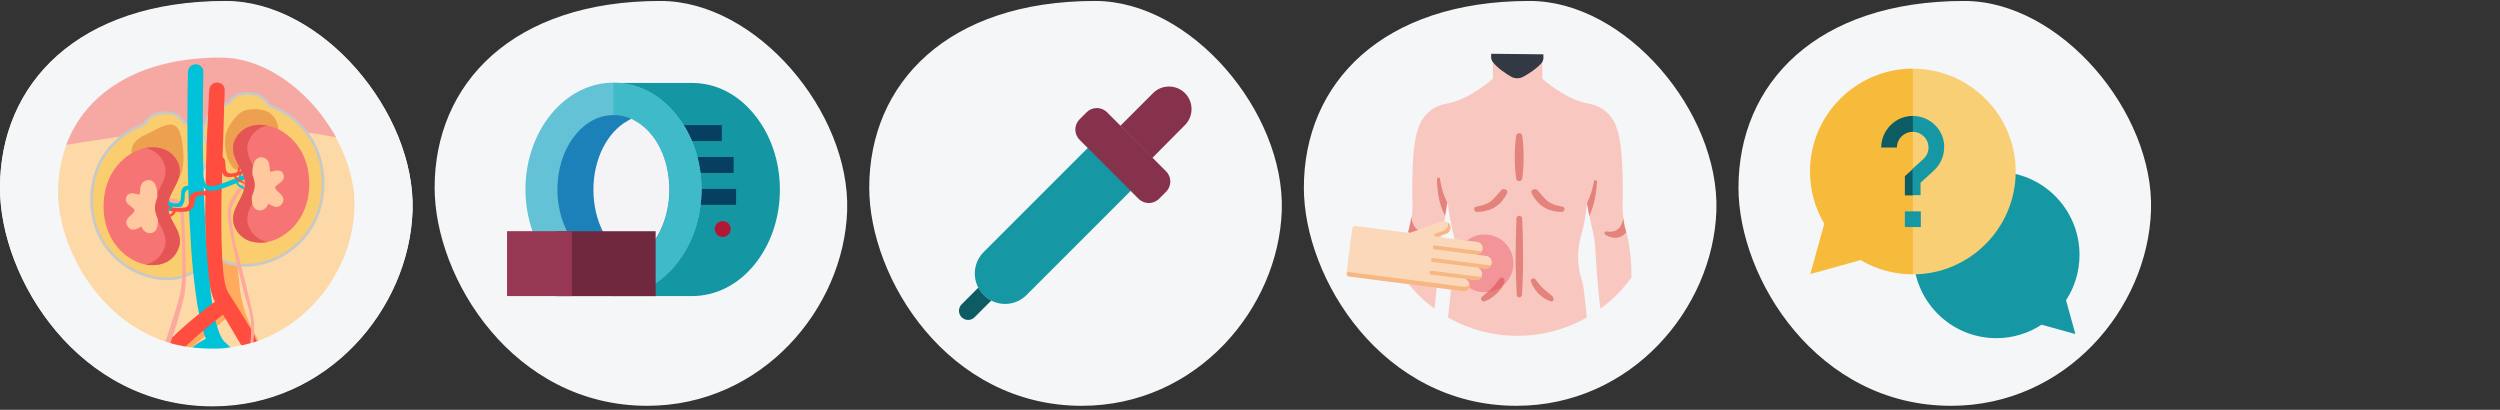 <?xml version="1.0" encoding="UTF-8"?>
<svg xmlns="http://www.w3.org/2000/svg" width="909" height="149" viewBox="0 0 909 149" fill="none">
  <rect x="0" y="0" width="909" height="149" fill="#333333" stroke="none"/>
  <path d="M77.3 147.749C119 147.749 148.8 112.449 150 76.749C151.2 41.049 117.1 0.549 82.1 0.549C28.5 0.549 0 30.449 0 68.449C0 101.449 28.7 147.749 77.3 147.749Z" fill="#F5F6F7"></path>
  <path d="M119.8 46.149C111.5 33.449 98.6 23.449 84.9 21.449C83.3 21.249 81.7 21.049 80.1 21.049C79.5 21.049 78.8 21.049 78.2 21.049C51.4 21.549 33.6 32.649 25.7 48.749C22.6 55.149 21 62.349 21 69.949C21 89.749 35.2 116.049 60.1 124.349C60.2 124.349 60.3 124.449 60.5 124.449C61 124.649 61.4 124.749 61.9 124.849C62.5 125.049 63.1 125.249 63.7 125.349C64.8 125.649 65.9 125.849 67.1 126.049C67.9 126.249 68.8 126.349 69.6 126.449C69.7 126.449 69.8 126.449 69.9 126.449C72.1 126.749 74.3 126.849 76.7 126.849H76.8C77.3 126.849 77.9 126.849 78.4 126.849C80.4 126.749 82.3 126.649 84.1 126.349C85.4 126.149 86.6 125.949 87.8 125.649C88.7 125.449 89.5 125.249 90.3 125.049C90.5 125.049 90.6 124.949 90.8 124.949C91.2 124.849 91.6 124.749 91.9 124.649C92.4 124.449 92.9 124.349 93.4 124.149C93.6 124.049 93.9 123.949 94.1 123.949C114.6 116.449 128.2 96.249 128.9 75.849C129.3 65.949 125.8 55.349 119.8 46.149Z" fill="#FED9A8"></path>
  <path d="M94.3 83.849C93.5 84.049 92.6 84.149 91.7 84.149C91.6 84.149 91.5 84.149 91.4 84.149C90 84.249 88.7 84.249 87.3 84.349C87 84.349 86.8 84.449 86.5 84.449C85.7 84.649 85.6 85.049 85.8 85.949L85.9 90.349C85.9 90.449 85.9 90.549 85.9 90.649C86 91.749 86 92.749 86.1 93.749C86.2 94.549 86.2 95.249 86.3 96.049C86.4 96.749 86.4 97.449 86.5 98.149C86.7 99.849 86.8 101.449 87 103.149C87.5 108.549 88.9 113.649 91.1 118.349C91.4 119.049 91.8 119.849 92.2 120.549C92.5 121.149 92.8 121.649 93.1 122.249C93.4 122.749 93.7 123.349 94 123.849C93.8 123.949 93.6 124.049 93.3 124.049C92.8 124.249 92.3 124.349 91.8 124.549C91.4 124.649 91.1 124.749 90.7 124.849C90.5 124.949 90.4 124.949 90.2 124.949C89.3 123.449 88.4 122.049 87.5 120.649C86.4 118.949 85.2 117.449 83.9 115.849C83.2 115.049 83.1 115.049 82.3 115.749C82.2 115.849 82 115.949 81.9 116.049C80.9 116.949 79.9 117.749 78.8 118.649C77.4 119.849 76 121.049 74.6 122.149C74.5 122.249 74.4 122.349 74.3 122.449C73.6 123.049 72.9 123.549 72.3 124.149C71.4 124.949 70.5 125.649 69.6 126.449C69.5 126.449 69.4 126.449 69.3 126.449C68.4 126.349 67.6 126.149 66.8 126.049C65.7 125.849 64.5 125.549 63.4 125.349C66.3 122.349 69.4 119.549 72.7 116.949C74.3 115.749 75.8 114.549 77.5 113.449C78.1 113.049 78.6 112.649 79.2 112.249C79.3 112.249 79.3 112.149 79.4 112.149C80 111.749 80.2 111.349 80.2 110.549C80.2 109.949 80.1 109.249 80.1 108.649C79.8 103.649 79.6 98.649 79.4 93.649V92.849C79.4 91.949 79.3 91.049 79.3 90.149C79 90.149 78.7 90.149 78.4 90.049C78.4 90.049 77.3 90.049 75.8 90.249C75.8 90.249 75.8 90.249 75.7 90.249C75.4 90.249 75.2 90.249 74.9 90.249C74.8 90.249 74.7 90.249 74.5 90.249C72.9 90.349 71 90.449 69.3 90.549C68.6 90.549 67.9 90.649 67.3 90.649C66.9 90.649 66.5 90.649 66.1 90.749C65.4 90.749 64.9 90.849 64.4 90.849C63.8 90.849 63.4 90.849 63.4 90.849C63.1 89.049 62.9 87.149 62.6 85.349C62.6 85.349 63.5 85.349 64.8 85.349H65.8C66.1 85.349 66.5 85.349 66.8 85.349C67.4 85.349 68.1 85.349 68.7 85.349C70.3 85.349 72 85.349 73.4 85.349C73.6 85.349 73.9 85.349 74.1 85.349H74.6C76 85.349 77 85.349 77 85.349C77.6 85.049 78.1 85.249 78.6 84.949C79.5 84.449 78.6 82.749 78.6 81.749C78.5 78.649 78.3 75.549 78.2 72.449C78.2 72.049 78.2 71.549 78.1 71.149C77.9 66.949 77.7 62.849 77.5 58.649C77.5 57.849 77.4 57.049 77.4 56.149C77.1 51.749 77.3 47.349 77.4 42.949C77.4 42.749 77.4 42.549 77.4 42.349C77.4 41.549 77.4 40.749 77.5 39.949C77.6 36.549 77.7 33.149 77.8 29.749C77.8 26.649 77.9 23.649 77.8 20.549C78.4 20.549 79.1 20.549 79.7 20.549C81.3 20.549 82.9 20.649 84.5 20.949C84.5 22.749 84.7 24.649 84.7 26.449C84.8 29.149 84.9 31.849 85 34.549C85.1 36.149 85.1 37.749 85.2 39.349C85.2 40.249 85.3 41.149 85.3 42.049C85.3 42.149 85.3 42.249 85.3 42.349C85.4 44.649 85.5 47.049 85.6 49.349C85.7 51.649 85.8 53.849 85.8 56.149C85.8 56.949 85.8 57.849 85.8 58.649C85.8 59.549 85.7 60.349 85.7 61.249C85.7 61.849 85.6 62.549 85.6 63.149C85.5 65.049 85.5 67.049 85.4 68.949C85.4 69.849 85.3 70.649 85.3 71.549C85.3 72.749 85.2 73.949 85.2 75.249C85.2 76.049 85.2 76.849 85.1 77.649C85.1 78.149 85.1 78.649 85.1 79.149C85.1 79.649 85.3 79.849 85.7 79.849C86.7 79.949 87.7 80.049 88.7 80.149C89 80.149 89.3 80.249 89.5 80.349C90.5 80.549 91.4 80.749 92.4 81.049C93.2 81.349 93.9 81.849 94.2 82.649C94.9 83.549 94.8 83.749 94.3 83.849Z" fill="url(#paint0_linear_349_181199)"></path>
  <path fill-rule="evenodd" clip-rule="evenodd" d="M21 53.15C18.8 32.35 23.5 19.25 35.2 13.65C52.8 5.25 93.1 5.25 113 13.65C132.8 22.05 132.8 44.05 132.8 50.85C132.8 54.25 117.7 45.45 76 46.25C66 46.55 47.6 48.85 21 53.15Z" fill="url(#paint1_linear_349_181199)"></path>
  <path d="M94.981 35.153C96.181 35.953 97.081 36.953 97.781 38.253C102.281 39.853 106.481 42.553 109.781 46.153C114.781 51.653 117.481 58.653 117.481 66.653C117.481 74.553 114.781 81.653 109.781 87.153C105.481 91.853 99.381 95.153 93.281 96.153C91.881 96.353 90.581 96.453 89.281 96.453C86.681 96.453 84.281 96.053 82.081 95.153C78.581 93.753 75.981 91.253 74.481 87.853C72.581 83.253 74.881 79.353 77.181 75.453C78.881 72.653 80.581 69.753 80.581 66.553C80.581 63.453 78.881 60.453 77.181 57.653C74.881 53.853 72.581 49.853 74.481 45.253C75.881 41.953 78.481 39.453 82.081 37.953C82.381 37.853 82.681 37.753 82.981 37.653C83.981 36.253 85.081 35.153 86.081 34.653C88.781 33.453 93.081 33.853 94.981 35.153Z" fill="#FACD6F" stroke="#C7C9C9"></path>
  <path d="M55.224 42.194C54.024 42.894 53.124 43.994 52.524 45.194C48.124 46.694 44.024 49.394 40.824 52.794C35.924 58.094 33.324 64.894 33.324 72.594C33.324 80.294 35.924 87.094 40.824 92.394C45.024 96.994 50.924 100.094 56.924 101.094C58.224 101.294 59.524 101.394 60.824 101.394C63.324 101.394 65.724 100.994 67.824 100.094C71.224 98.694 73.824 96.294 75.224 93.094C77.124 88.694 74.824 84.794 72.624 81.094C71.024 78.394 69.324 75.594 69.324 72.494C69.324 69.394 71.024 66.594 72.624 63.894C74.824 60.194 77.124 56.294 75.224 51.894C73.824 48.694 71.324 46.294 67.824 44.894C67.524 44.794 67.224 44.694 66.924 44.594C65.924 43.294 64.824 42.194 63.924 41.694C61.324 40.494 57.124 40.994 55.224 42.194Z" fill="#FACD6F" stroke="#C7C9C9"></path>
  <path d="M93.502 124.316C93.002 124.516 92.502 124.616 92.002 124.816C91.603 124.916 91.302 125.016 90.903 125.116C90.703 125.216 90.603 125.216 90.403 125.216C89.603 125.416 88.703 125.716 87.903 125.816C85.802 122.216 83.802 119.016 82.203 116.216C81.802 115.616 81.403 115.016 81.103 114.416C80.603 113.616 80.203 112.916 79.802 112.216C79.103 111.216 78.603 110.216 78.103 109.516C77.502 108.616 77.103 107.316 76.703 105.716C75.903 102.716 75.403 98.416 75.103 93.616C75.002 92.516 75.002 91.416 74.903 90.316C74.903 89.516 74.802 88.716 74.802 87.916C74.802 87.116 74.802 86.316 74.703 85.516C74.703 85.116 74.703 84.716 74.703 84.316C74.703 83.016 74.703 81.716 74.603 80.416C74.603 80.016 74.603 79.516 74.603 79.116C74.603 72.716 74.703 66.116 74.903 59.916C75.002 57.616 75.103 55.416 75.103 53.316C75.103 52.616 75.103 52.016 75.203 51.316C75.302 48.416 75.403 45.716 75.603 43.316C75.603 43.116 75.603 42.816 75.603 42.616C75.802 37.716 76.002 34.216 76.103 32.816C76.103 31.416 77.103 30.216 78.502 30.016C78.703 30.016 78.802 30.016 79.002 30.016C80.603 30.016 81.802 31.316 81.703 32.916C81.703 34.516 81.603 36.316 81.502 38.016C81.502 39.516 81.403 41.016 81.403 42.516C81.203 49.716 80.903 57.516 80.703 65.216C80.703 66.016 80.703 66.816 80.603 67.616C80.403 77.416 80.403 86.916 80.802 94.016C81.103 100.016 81.802 104.416 82.903 106.216C84.103 108.216 87.403 113.216 91.403 119.916C91.703 120.516 92.103 121.016 92.403 121.716C92.703 122.816 93.103 123.516 93.502 124.316Z" fill="#FF4D40"></path>
  <path d="M84.142 126.565C82.242 126.865 80.342 127.065 78.442 127.065C77.942 127.065 77.342 127.065 76.842 127.065C76.142 126.065 75.442 124.765 74.842 123.165C74.742 122.965 74.742 122.865 74.642 122.665C74.342 121.865 74.142 121.065 73.842 120.165C73.542 119.165 73.342 118.165 73.042 117.065C72.842 116.065 72.542 115.065 72.342 113.965C71.442 109.565 70.842 104.465 70.242 98.865C69.942 96.265 69.742 93.465 69.542 90.665C69.442 88.965 69.342 87.265 69.242 85.565C68.342 71.465 68.142 56.465 68.142 44.965V43.165C68.142 34.665 68.242 28.365 68.342 26.165C68.342 24.565 69.642 23.365 71.242 23.365C72.742 23.365 74.042 24.665 73.942 26.265C73.842 31.365 73.742 36.965 73.742 42.865C73.742 44.965 73.742 47.165 73.742 49.365C73.742 53.465 73.842 57.665 73.942 61.765C74.042 67.665 74.242 73.565 74.542 79.265C74.542 79.665 74.542 80.065 74.542 80.465C74.642 81.965 74.742 83.465 74.742 84.865C74.742 85.065 74.742 85.365 74.742 85.565C74.842 86.565 74.842 87.665 74.942 88.665C74.942 89.265 75.042 89.765 75.042 90.365C75.142 91.265 75.142 92.065 75.242 92.965C75.642 97.565 76.042 101.965 76.542 105.765C76.742 107.265 76.942 108.765 77.142 110.165C77.342 111.365 77.542 112.465 77.742 113.565C77.942 114.565 78.142 115.565 78.342 116.465C78.542 117.365 78.742 118.165 79.042 118.965C79.742 121.365 80.542 123.065 81.442 124.065C82.242 124.865 83.142 125.665 84.142 126.565Z" fill="#00C2D8"></path>
  <path d="M78.342 127.065C77.842 127.065 77.242 127.065 76.742 127.065H76.642C74.342 127.065 72.042 126.965 69.842 126.665C69.742 126.665 69.642 126.665 69.542 126.665C70.742 125.665 71.742 124.965 72.542 124.465C73.642 123.765 74.442 123.365 74.742 123.265C74.842 123.265 74.842 123.265 74.842 123.265C76.242 122.665 77.942 123.465 78.442 124.965C78.742 125.565 78.742 126.465 78.342 127.065Z" fill="#00C2D8"></path>
  <path d="M81.643 114.057C81.643 114.057 81.343 114.257 80.943 114.557C80.343 114.957 79.443 115.657 78.343 116.557C77.043 117.557 75.543 118.857 73.743 120.357C71.743 122.057 69.443 124.057 67.043 126.357C65.943 126.157 64.743 125.857 63.643 125.657C63.043 125.557 62.443 125.357 61.843 125.157C61.343 125.057 60.943 124.857 60.443 124.757C61.243 123.957 61.943 123.257 62.743 122.557C66.343 119.157 69.643 116.357 72.243 114.257C74.343 112.557 76.043 111.257 77.143 110.457C77.443 110.257 77.743 110.057 77.943 109.857C78.243 109.657 78.343 109.557 78.443 109.457C79.043 109.057 79.643 108.957 80.243 108.957C81.043 109.057 81.843 109.457 82.343 110.157C83.243 111.357 82.943 113.157 81.643 114.057Z" fill="#FF4D40"></path>
  <path fill-rule="evenodd" clip-rule="evenodd" d="M60.497 124.547C60.997 124.747 61.397 124.847 61.897 124.947C62.197 124.047 62.497 123.147 62.797 122.247C64.997 115.847 66.297 110.347 66.897 108.047C67.297 106.347 67.497 103.447 67.597 100.147C67.597 97.247 67.497 94.047 67.397 90.847C67.297 89.047 67.297 87.247 67.197 85.547C67.097 82.047 66.897 79.047 66.897 77.247C66.897 73.647 65.097 71.947 61.497 72.247C61.297 72.247 61.097 72.247 60.897 72.347C59.697 73.647 59.697 74.147 60.897 73.847C60.997 73.847 60.997 73.847 61.097 73.847C62.897 73.547 64.297 73.947 64.997 75.047C65.697 76.047 65.997 81.447 66.097 85.547C66.097 85.947 66.097 86.347 66.097 86.747C66.097 87.747 66.097 89.247 66.197 90.847C66.297 93.647 66.397 97.147 66.197 100.547C66.097 102.947 65.797 105.347 65.397 107.247C64.497 110.947 62.697 116.647 60.097 124.347L60.497 124.547Z" fill="#FEA79D"></path>
  <path fill-rule="evenodd" clip-rule="evenodd" d="M92.397 119.246C92.397 119.746 92.397 120.246 92.397 120.746C92.397 121.146 92.397 121.646 92.297 122.146C92.198 122.946 92.198 123.846 92.097 124.846C91.698 124.946 91.397 125.046 90.998 125.146C91.198 123.446 91.297 121.746 91.297 120.346C91.297 119.646 91.297 119.046 91.297 118.546V118.146C91.297 113.546 89.498 109.646 89.097 107.846C88.597 105.846 87.698 102.346 86.698 98.347C86.498 97.647 86.397 96.947 86.198 96.147C84.498 88.947 82.797 80.847 82.797 77.447C82.797 74.847 83.897 72.147 85.998 69.447C86.897 68.347 87.897 67.246 89.097 66.046C89.198 65.947 89.397 65.746 89.498 65.647C90.698 65.647 90.698 66.147 89.498 67.147C89.397 67.246 89.297 67.347 89.097 67.546C88.297 68.347 87.097 69.947 85.897 72.046C85.297 73.046 84.797 74.046 84.297 75.246C83.498 77.046 84.698 84.347 85.397 87.746C85.597 88.447 85.797 89.546 86.198 90.847C86.597 92.447 87.097 94.347 87.597 96.347C88.698 100.646 89.897 105.246 90.297 107.146C90.897 110.446 92.397 114.246 92.397 119.246Z" fill="#FEA79D"></path>
  <path d="M84.564 60.791C82.464 58.291 81.464 54.391 81.964 49.49C82.264 46.691 85.864 41.391 88.664 40.291C91.264 39.291 95.364 39.59 97.264 40.59C101.564 42.891 102.364 48.59 99.864 52.691C97.664 56.49 88.664 56.691 87.164 60.791C86.764 61.791 85.664 62.09 84.564 60.791Z" fill="#EDA04F"></path>
  <path d="M64.164 66.29C66.264 63.79 67.064 59.59 66.564 54.59C66.264 51.79 65.964 46.59 63.164 45.49C60.564 44.49 56.464 47.39 53.064 48.89C48.664 50.89 46.364 53.99 48.864 58.19C51.064 61.99 60.064 62.19 61.564 66.29C61.964 67.29 63.064 67.59 64.164 66.29Z" fill="#EDA04F"></path>
  <path d="M75.7 69.549C75.7 69.549 69.2 68.849 68.9 71.849C68.7 74.849 68.5 75.249 66.7 75.549C65 75.849 60.2 75.149 60.2 75.149L59.7 75.749L60 76.449C60 76.449 67.6 77.849 69.3 76.349C71.6 74.449 70.2 72.949 71.3 71.749C72.7 70.149 77.1 71.549 77.1 71.549L75.7 69.549Z" fill="#FF4D40"></path>
  <path d="M62.8 76.749C62.8 76.749 63 77.648 60.9 78.349C57.6 79.549 59 79.849 59 79.849C59 79.849 60 79.448 61.4 79.049C62.8 78.648 63.7 77.749 63.9 77.049C64 76.349 62.8 76.749 62.8 76.749Z" fill="#FF4D40"></path>
  <path d="M62.6 75.949C62.6 75.949 62 75.049 62 74.249C62 73.449 60.3 73.549 60.3 73.549L60.1 74.449C60.1 74.449 60.8 74.149 61 74.649C61.2 75.149 61.2 75.949 61.8 76.249C62.4 76.349 62.6 75.949 62.6 75.949Z" fill="#FF4D40"></path>
  <path d="M69 67.55C69 67.55 66 67.05 65.9 69.951C65.7 72.951 65.7 73.65 64.4 73.951C63.2 74.251 60.3 72.951 60.3 72.951L59.8 73.55L60 74.251C60 74.251 64.9 76.251 66.2 74.751C67.8 72.85 66.7 70.951 67.5 69.65C68.5 68.05 70 69.451 70 69.451L69 67.55Z" fill="#00C2D8"></path>
  <path d="M62 74.751C62 74.751 62.2 75.651 60.7 76.251C59.1 76.951 59.9 77.851 59.9 77.851C59.9 77.851 60 77.351 61 76.951C62 76.551 62.7 75.651 62.8 74.951C62.9 74.251 62 74.751 62 74.751Z" fill="#00C2D8"></path>
  <path d="M61.9 73.75C61.9 73.75 61.4 72.85 61.4 72.05C61.4 71.25 60.2 71.35 60.2 71.35L60.1 72.25C60.1 72.25 60.6 71.95 60.7 72.45C60.8 72.95 60.8 73.75 61.2 74.05C61.8 74.25 61.9 73.75 61.9 73.75Z" fill="#00C2D8"></path>
  <path d="M71.3 63.55C71.3 63.55 74.1 63.05 74.4 65.951C74.6 67.751 77.3 67.951 78.5 67.55C82.9 66.05 88.8 63.55 88.8 63.55L89 64.65L88.9 65.251C88.9 65.251 79.6 69.751 76.3 69.35C73.7 69.05 73.5 66.55 72.9 65.65C72 64.35 70.6 65.751 70.6 65.751L71.3 63.55Z" fill="#00C2D8"></path>
  <path d="M86.6 66.05C86.6 66.05 86.4 66.95 87.9 67.55C89.5 68.25 88.7 69.15 88.7 69.15C88.7 69.15 88.6 68.65 87.6 68.25C86.6 67.85 85.9 66.95 85.8 66.25C85.8 65.55 86.6 66.05 86.6 66.05Z" fill="#00C2D8"></path>
  <path d="M86.6 64.75C86.6 64.75 87.1 63.85 87.1 63.05C87.1 62.25 88.3 62.35 88.3 62.35L88.4 63.25C88.4 63.25 87.9 62.95 87.8 63.45C87.6 63.95 87.7 64.75 87.3 65.05C86.7 65.15 86.6 64.75 86.6 64.75Z" fill="#00C2D8"></path>
  <path d="M78.6 56.65C78.6 56.65 81.7 56.15 81.9 59.05C82.1 61.95 82.1 62.75 83.5 63.05C84.8 63.35 87.7 62.05 87.7 62.05L88.2 62.65L88 63.35C88 63.35 82.9 65.35 81.5 63.85C79.8 61.95 81 60.05 80.2 58.75C79.1 57.15 77.6 58.55 77.6 58.55L78.6 56.65Z" fill="#FF4D40"></path>
  <path d="M85.9 63.851C85.9 63.851 85.7 64.651 87.3 65.351C89.8 66.551 88.8 66.851 88.8 66.851C88.8 66.851 88 66.451 87 66.051C85.9 65.651 85.2 64.751 85.1 64.051C85.1 63.351 85.9 63.851 85.9 63.851Z" fill="#FF4D40"></path>
  <path d="M86.1 62.75C86.1 62.75 86.6 61.85 86.6 61.05C86.6 60.25 87.9 60.35 87.9 60.35L88 61.25C88 61.25 87.5 60.95 87.3 61.45C87.1 61.95 87.1 62.75 86.7 63.05C86.2 63.25 86.1 62.75 86.1 62.75Z" fill="#FF4D40"></path>
  <path d="M63.252 81.396C62.152 79.396 61.052 77.296 61.052 74.996C61.052 72.696 62.152 70.596 63.252 68.596C64.652 65.796 66.152 62.996 64.952 59.696C64.052 57.296 62.352 55.496 60.152 54.496C58.052 53.596 55.652 53.296 53.052 53.796C49.152 54.496 45.352 56.896 42.552 60.296C39.352 64.196 37.652 69.296 37.652 74.996C37.652 80.696 39.352 85.796 42.552 89.696C45.352 93.096 49.152 95.496 53.052 96.196C53.952 96.396 54.752 96.396 55.552 96.396C57.152 96.396 58.752 96.096 60.152 95.496C62.352 94.496 64.052 92.696 64.952 90.296C66.252 86.996 64.752 84.096 63.252 81.396Z" fill="#F77474"></path>
  <path d="M63.252 81.396C62.152 79.396 61.052 77.296 61.052 74.996C61.052 72.696 62.152 70.596 63.252 68.596C64.652 65.796 66.152 62.996 64.952 59.696C64.052 57.296 62.352 55.496 60.152 54.496C58.052 53.596 55.652 53.296 53.052 53.796H52.952C53.652 53.996 54.352 54.196 54.952 54.496C57.152 55.496 58.852 57.296 59.752 59.696C60.952 62.996 59.452 65.796 58.052 68.596C56.952 70.596 55.852 72.696 55.852 74.996C55.852 77.296 56.952 79.396 58.052 81.396C59.452 84.196 60.952 86.996 59.752 90.296C58.852 92.696 57.152 94.496 54.952 95.496C54.352 95.796 53.652 95.996 52.852 96.196H52.952C53.852 96.396 54.652 96.396 55.452 96.396C57.052 96.396 58.652 96.096 60.052 95.496C62.252 94.496 63.952 92.696 64.852 90.296C66.252 86.996 64.752 84.096 63.252 81.396Z" fill="#E55555"></path>
  <path d="M57.422 80.603C57.422 80.403 57.422 80.103 57.422 79.903C57.422 79.803 57.422 79.603 57.322 79.503C56.722 78.003 56.322 76.803 56.322 75.603C56.322 74.503 56.622 73.303 57.122 72.003C57.122 71.903 57.222 71.803 57.222 71.703C57.222 71.003 57.322 67.703 55.822 66.203C55.222 65.603 54.522 65.403 53.622 65.503C51.122 65.903 51.022 68.103 50.922 69.403C50.922 69.803 50.822 70.503 50.722 70.703C50.522 70.803 49.922 70.603 49.522 70.503C48.922 70.403 48.222 70.203 47.622 70.303C46.722 70.403 46.022 71.003 45.822 72.003C45.422 73.503 46.722 74.403 47.622 75.103C48.422 75.703 49.022 76.103 48.922 76.603C48.822 77.103 48.222 77.703 47.622 78.203C46.622 79.103 45.022 80.503 46.522 82.503C47.122 83.303 48.022 83.703 49.122 83.403C49.822 83.203 50.522 82.903 51.122 82.503C51.222 82.503 51.322 82.403 51.422 82.403C51.922 83.803 53.222 84.803 54.522 84.803C54.622 84.803 54.722 84.803 54.722 84.803C55.522 84.703 56.222 84.303 56.722 83.603C57.222 82.703 57.422 81.703 57.422 80.603Z" fill="#FFC89F"></path>
  <path d="M86.859 73.216C87.959 71.216 89.059 69.116 89.059 66.816C89.059 64.516 87.959 62.416 86.859 60.416C85.459 57.616 83.959 54.816 85.159 51.516C86.059 49.116 87.759 47.316 89.959 46.316C92.059 45.416 94.459 45.116 97.059 45.616C100.959 46.316 104.759 48.716 107.559 52.116C110.759 56.016 112.459 61.116 112.459 66.816C112.459 72.516 110.759 77.616 107.559 81.516C104.759 84.916 100.959 87.316 97.059 88.016C96.159 88.216 95.359 88.216 94.559 88.216C92.959 88.216 91.359 87.916 89.959 87.316C87.759 86.316 86.059 84.516 85.159 82.116C83.959 78.816 85.459 75.916 86.859 73.216Z" fill="#F77474"></path>
  <path d="M86.859 73.216C87.959 71.216 89.059 69.116 89.059 66.816C89.059 64.516 87.959 62.416 86.859 60.416C85.459 57.616 83.959 54.816 85.159 51.516C86.059 49.116 87.759 47.316 89.959 46.316C92.059 45.416 94.459 45.116 97.059 45.616H97.159C96.459 45.816 95.759 46.016 95.159 46.316C92.959 47.316 91.259 49.116 90.359 51.516C89.159 54.816 90.659 57.616 92.059 60.416C93.159 62.416 94.259 64.516 94.259 66.816C94.259 69.116 93.159 71.216 92.059 73.216C90.659 76.016 89.159 78.816 90.359 82.116C91.259 84.516 92.959 86.316 95.159 87.316C95.759 87.616 96.459 87.816 97.259 88.016H97.159C96.259 88.216 95.459 88.216 94.659 88.216C93.059 88.216 91.459 87.916 90.059 87.316C87.859 86.316 86.159 84.516 85.259 82.116C83.959 78.816 85.459 75.916 86.859 73.216Z" fill="#E55555"></path>
  <path d="M91.556 72.324C91.556 72.124 91.556 71.824 91.556 71.624C91.556 71.524 91.556 71.324 91.656 71.224C92.256 69.724 92.656 68.524 92.656 67.324C92.656 66.224 92.356 65.024 91.856 63.724C91.856 63.624 91.756 63.524 91.756 63.424C91.756 62.724 91.656 59.424 93.156 57.924C93.756 57.324 94.456 57.124 95.356 57.224C97.856 57.624 97.956 59.824 98.056 61.124C98.056 61.524 98.156 62.224 98.256 62.424C98.456 62.524 99.056 62.324 99.456 62.224C100.056 62.124 100.756 61.924 101.356 62.024C102.256 62.124 102.956 62.724 103.156 63.724C103.556 65.224 102.256 66.124 101.356 66.824C100.556 67.424 99.956 67.824 100.056 68.324C100.156 68.824 100.756 69.424 101.356 69.924C102.356 70.824 103.956 72.224 102.456 74.224C101.856 75.024 100.956 75.424 99.856 75.124C99.156 74.924 98.456 74.624 97.856 74.224C97.756 74.224 97.656 74.124 97.556 74.124C97.056 75.524 95.756 76.524 94.456 76.524C94.356 76.524 94.256 76.524 94.256 76.524C93.456 76.424 92.756 76.024 92.256 75.324C91.756 74.524 91.556 73.524 91.556 72.324Z" fill="#FFC89F"></path>
  <path d="M82.1 0.35C28.5 0.35 0 30.25 0 68.25C0 101.25 28.7 147.55 77.3 147.55C119 147.55 148.8 112.25 150 76.55C151.1 40.75 117.1 0.35 82.1 0.35ZM129 75.75C128.3 96.15 114.7 116.25 94.2 123.85C94 123.95 93.8 124.05 93.5 124.05C93 124.25 92.5 124.45 92 124.55C91.6 124.65 91.3 124.75 90.9 124.85C90.7 124.95 90.6 124.95 90.4 124.95C89.6 125.15 88.7 125.45 87.8 125.55C86.6 125.85 85.3 126.05 84.1 126.25C82.2 126.55 80.3 126.75 78.4 126.75C77.9 126.75 77.3 126.75 76.8 126.75H76.7C74.4 126.75 72.1 126.55 69.9 126.35C69.8 126.35 69.7 126.35 69.6 126.35C68.7 126.25 67.9 126.05 67.1 125.95C66 125.75 64.8 125.45 63.8 125.25C63.2 125.15 62.6 124.95 62 124.75C61.5 124.65 61.1 124.45 60.6 124.35C60.5 124.35 60.4 124.25 60.2 124.25C35.3 115.95 21.1 89.55 21.1 69.85C21.1 62.25 22.7 55.05 25.8 48.65C33.7 32.55 51.5 21.45 78.3 20.95C78.9 20.95 79.6 20.95 80.2 20.95C81.8 20.95 83.4 21.05 85 21.25C98.6 23.25 111.5 33.15 119.8 45.95C125.8 55.05 129.3 65.65 129 75.75Z" fill="#F5F6F7"></path>
  <path d="M235.331 147.55C277.031 147.55 306.831 112.25 308.031 76.55C309.131 40.75 275.131 0.35 240.131 0.35C186.531 0.35 158.031 30.25 158.031 68.25C158.031 101.25 186.631 147.55 235.331 147.55Z" fill="#F5F6F7"></path>
  <path d="M251.568 107.654H223.068V30.154H251.568C260.268 30.154 268.368 34.254 274.368 41.754C280.268 49.054 283.568 58.654 283.568 68.954C283.568 79.254 280.268 88.854 274.368 96.154C268.368 103.554 260.268 107.654 251.568 107.654Z" fill="#1497A3"></path>
  <path d="M262.448 45.49H246.948V51.29H262.448V45.49Z" fill="#073F61"></path>
  <path d="M266.748 57.09H251.248V62.89H266.748V57.09Z" fill="#073F61"></path>
  <path d="M267.647 68.689H252.147V74.49H267.647V68.689Z" fill="#073F61"></path>
  <path d="M223.068 107.655C214.368 107.655 206.268 103.555 200.268 96.055C194.368 88.755 191.068 79.155 191.068 68.855C191.068 58.555 194.368 48.955 200.268 41.655C206.368 34.155 214.468 30.055 223.068 30.055C231.668 30.055 239.868 34.155 245.868 41.655C251.768 48.955 255.068 58.555 255.068 68.855C255.068 79.155 251.768 88.755 245.868 96.055C239.868 103.555 231.768 107.655 223.068 107.655Z" fill="#63C2D5"></path>
  <path d="M245.868 41.754C239.768 34.254 231.668 30.154 223.068 30.154V107.654C231.768 107.654 239.868 103.554 245.868 96.054C251.768 88.754 255.068 79.154 255.068 68.854C255.068 58.554 251.868 49.054 245.868 41.754Z" fill="#3EBAC9"></path>
  <path d="M223.068 96.055C217.468 96.055 212.268 93.156 208.368 87.755C204.768 82.656 202.668 75.956 202.668 68.956C202.668 61.956 204.668 55.156 208.368 50.156C212.268 44.755 217.468 41.855 223.068 41.855C228.668 41.855 233.868 44.755 237.768 50.156C241.368 55.255 243.468 61.956 243.468 68.956C243.468 75.956 241.468 82.755 237.768 87.755C233.968 93.055 228.768 96.055 223.068 96.055Z" fill="#1C80B9"></path>
  <path d="M229.568 94.754L228.168 93.954C220.568 89.754 215.768 79.954 215.768 68.954C215.768 57.954 220.668 48.154 228.168 43.954L229.568 43.154L230.968 43.954C238.568 48.154 243.368 57.954 243.368 68.954C243.368 79.954 238.468 89.754 230.968 93.954L229.568 94.754Z" fill="#F4F4F6"></path>
  <path d="M262.793 86.173C264.394 86.173 265.693 84.875 265.693 83.273C265.693 81.671 264.394 80.373 262.793 80.373C261.191 80.373 259.893 81.671 259.893 83.273C259.893 84.875 261.191 86.173 262.793 86.173Z" fill="#B31736"></path>
  <path d="M238.393 107.672H202.193V84.072H238.393V107.672Z" fill="#70283F"></path>
  <path d="M207.968 107.655H184.368V84.055H207.968V107.655Z" fill="#963854"></path>
  <path d="M393.357 147.55C435.057 147.55 464.857 112.25 466.057 76.55C467.157 40.75 433.157 0.35 398.157 0.35C344.557 0.35 316.057 30.25 316.057 68.25C316.057 101.25 344.657 147.55 393.357 147.55Z" fill="#F5F6F7"></path>
  <path d="M355.757 104.555L349.657 110.655C348.357 111.955 348.357 114.055 349.657 115.355C350.957 116.655 353.057 116.655 354.357 115.355L360.457 109.255C359.457 108.755 358.557 108.055 357.757 107.255C356.957 106.455 356.257 105.555 355.757 104.555Z" fill="#0D5B63"></path>
  <path d="M431.057 45.254C434.057 42.054 433.957 36.954 430.857 33.854C427.757 30.754 422.657 30.654 419.457 33.654L407.357 45.754L418.957 57.454L431.057 45.254Z" fill="#87324C"></path>
  <path d="M357.657 91.654C354.157 95.154 353.557 100.354 355.657 104.554C356.157 105.554 356.857 106.454 357.657 107.254C358.457 108.054 359.357 108.754 360.357 109.254C364.557 111.454 369.757 110.754 373.257 107.254L411.257 69.254L395.657 53.654L357.657 91.654Z" fill="#1598A4"></path>
  <path d="M402.557 40.854C400.457 38.754 397.157 38.754 395.057 40.854L392.557 43.354C390.457 45.454 390.457 48.754 392.557 50.854L413.957 72.254C416.057 74.354 419.357 74.354 421.457 72.254L423.957 69.754C426.057 67.654 426.057 64.354 423.957 62.254L419.057 57.354L407.457 45.754L402.557 40.854Z" fill="#87324C"></path>
  <path d="M551.383 147.55C593.083 147.55 622.883 112.25 624.083 76.55C625.183 40.75 591.183 0.35 556.183 0.35C502.583 0.35 474.083 30.25 474.083 68.25C474.083 101.25 502.683 147.55 551.383 147.55Z" fill="#F5F6F7"></path>
  <path d="M593.183 100.949C593.283 94.949 592.583 89.049 591.083 83.249C590.283 80.249 589.883 77.149 589.983 74.049C590.183 66.349 590.083 51.849 587.683 46.149C587.683 46.149 585.683 39.049 577.483 37.649C569.283 36.249 560.783 28.649 560.783 28.649V20.549C557.883 20.049 545.683 20.049 542.783 20.549V28.649C542.783 28.649 534.283 36.249 526.083 37.649C517.883 39.049 515.883 46.149 515.883 46.149C513.383 51.849 513.383 66.349 513.583 74.049C513.683 77.149 513.283 80.249 512.483 83.249C510.983 89.049 510.283 94.949 510.383 100.949C513.483 105.249 517.283 109.149 521.583 112.249C522.583 104.349 523.183 94.249 523.483 89.449C523.583 87.749 523.883 85.949 524.283 84.249C525.683 78.849 526.383 73.649 526.383 73.649C526.883 77.949 527.683 82.249 528.783 86.449C529.983 91.049 529.983 95.949 528.683 100.549C528.183 102.149 527.883 103.849 527.583 105.449L526.483 115.449C542.183 124.349 561.283 124.349 576.983 115.449L575.883 105.449C575.683 103.749 575.283 102.149 574.783 100.549C573.483 95.949 573.483 91.049 574.683 86.449C575.883 82.249 576.683 77.949 577.083 73.649C577.083 73.649 577.783 78.849 579.183 84.249C579.583 85.949 579.883 87.649 579.983 89.449C580.283 94.249 580.883 104.349 581.883 112.249C586.283 109.149 589.983 105.249 593.183 100.949Z" fill="#F8C8C0"></path>
  <path d="M553.483 49.349C553.683 50.649 553.783 51.949 553.883 53.249C553.983 54.549 553.983 55.849 553.983 57.149C553.983 58.449 553.983 59.749 553.883 61.049C553.783 62.349 553.683 63.649 553.483 64.949C553.383 65.549 552.783 65.949 552.183 65.849C551.683 65.749 551.283 65.349 551.283 64.949C551.083 63.649 550.983 62.349 550.883 61.049C550.783 59.749 550.783 58.449 550.783 57.149C550.783 55.849 550.783 54.549 550.883 53.249C550.983 51.949 551.083 50.649 551.283 49.349C551.383 48.749 551.983 48.349 552.583 48.449C553.083 48.449 553.483 48.849 553.483 49.349Z" fill="#E4827C"></path>
  <path d="M547.983 70.249C547.483 71.249 546.783 72.249 546.083 73.149C545.383 74.049 544.483 74.749 543.483 75.349C543.483 75.349 542.283 76.049 541.983 76.149C541.683 76.249 540.683 76.549 539.883 76.749C538.983 76.949 538.083 77.049 537.083 77.049H536.983C536.483 77.049 535.983 76.549 535.983 76.049C535.983 75.549 536.283 75.249 536.783 75.149C536.783 75.149 539.183 74.649 539.583 74.449C540.483 74.149 541.283 73.749 541.983 73.249C542.783 72.749 545.783 69.249 545.783 69.249C546.083 68.749 546.783 68.549 547.383 68.949C548.083 69.049 548.183 69.649 547.983 70.249Z" fill="#E4827C"></path>
  <path d="M556.883 70.249C557.383 71.249 558.083 72.249 558.783 73.149C559.483 74.049 560.383 74.749 561.383 75.349C561.383 75.349 562.583 76.049 562.883 76.149C563.183 76.249 564.183 76.549 564.983 76.749C565.883 76.949 566.783 77.049 567.783 77.049H567.883C568.383 77.049 568.883 76.549 568.883 76.049C568.883 75.549 568.583 75.249 568.083 75.149C568.083 75.149 565.683 74.649 565.283 74.449C564.383 74.149 563.583 73.749 562.883 73.249C562.083 72.749 559.083 69.249 559.083 69.249C558.783 68.749 558.083 68.549 557.483 68.949C556.783 69.049 556.683 69.649 556.883 70.249Z" fill="#E4827C"></path>
  <path d="M553.483 79.449C553.683 84.049 553.783 88.749 553.783 93.349V96.849C553.783 98.049 553.783 99.149 553.683 100.349C553.683 102.649 553.583 104.949 553.383 107.249C553.383 107.749 552.883 108.149 552.383 108.149C551.883 108.149 551.483 107.749 551.483 107.249C551.383 104.949 551.283 102.649 551.183 100.349C551.183 99.149 551.183 98.049 551.083 96.849V93.349C551.083 88.749 551.183 84.049 551.383 79.449C551.383 78.849 551.883 78.449 552.483 78.449C552.983 78.549 553.483 78.949 553.483 79.449Z" fill="#E4827C"></path>
  <path d="M546.983 102.55C546.883 102.65 546.583 103.65 546.483 103.85C546.283 104.25 546.083 104.65 545.783 104.95C545.283 105.65 544.683 106.35 544.083 106.85C543.483 107.45 542.783 107.95 542.083 108.45C541.383 108.95 540.583 109.25 539.783 109.55C539.283 109.75 538.783 109.45 538.583 108.95C538.483 108.55 538.583 108.15 538.883 107.85L538.983 107.75C539.283 107.55 541.883 105.35 542.383 104.85C542.883 104.35 543.383 103.75 543.783 103.25C543.983 102.95 544.183 102.65 544.483 102.35L545.183 101.35C545.583 100.85 546.183 100.75 546.683 101.05C546.983 101.55 547.083 102.05 546.983 102.55Z" fill="#E4827C"></path>
  <path d="M519.183 84.049C513.083 85.049 513.183 78.549 513.183 78.549C512.983 80.149 512.683 81.749 512.283 83.249C512.183 83.549 512.083 83.949 511.983 84.249C514.283 87.349 517.883 86.649 519.683 85.249C519.983 85.049 519.983 84.549 519.783 84.349C519.683 84.149 519.483 84.049 519.183 84.049Z" fill="#E4827C"></path>
  <path d="M591.283 84.45C591.183 84.05 591.083 83.75 590.983 83.35C590.583 82.05 590.383 80.65 590.183 79.35C589.983 81.05 588.983 84.95 584.183 84.15C583.783 84.05 583.483 84.35 583.383 84.65C583.383 84.85 583.483 85.15 583.583 85.25C585.483 86.65 588.983 87.35 591.283 84.45Z" fill="#E4827C"></path>
  <path d="M526.183 73.649C524.883 70.949 523.983 68.049 523.583 65.049C523.583 64.749 523.283 64.549 522.983 64.549C522.683 64.549 522.483 64.849 522.483 65.049C522.483 68.949 523.083 73.949 525.383 78.449L526.183 73.649Z" fill="#E4827C"></path>
  <path d="M559.683 103.348C560.183 103.948 560.583 104.448 561.183 104.948C561.783 105.448 564.283 107.648 564.583 107.848C564.583 107.848 565.083 108.848 564.783 109.248C564.583 109.548 564.183 109.648 563.783 109.548C562.983 109.248 562.183 108.848 561.483 108.448C560.783 107.948 560.083 107.448 559.483 106.848C558.283 105.548 557.283 104.148 556.683 102.448C556.483 101.948 556.783 101.348 557.283 101.248C557.683 101.148 557.983 101.248 558.283 101.548C558.183 101.448 559.583 103.248 559.683 103.348Z" fill="#E4827C"></path>
  <path d="M579.583 65.95C579.083 68.65 578.283 71.249 577.083 73.749V73.85C577.183 74.35 577.383 76.15 577.883 78.549C579.783 74.35 580.483 69.849 580.683 66.149C580.683 65.849 580.483 65.549 580.183 65.549C579.883 65.45 579.683 65.65 579.583 65.95Z" fill="#E4827C"></path>
  <path d="M561.183 21.149V19.749L542.183 19.549V20.949C542.183 21.449 542.383 21.949 542.683 22.449C544.583 24.849 547.483 26.749 549.383 27.849C550.783 28.649 552.383 28.649 553.783 27.949C555.783 26.849 558.683 25.049 560.683 22.749C560.983 22.149 561.183 21.649 561.183 21.149Z" fill="#323944"></path>
  <path opacity="0.4" d="M539.783 106.248C545.582 106.248 550.283 101.547 550.283 95.748C550.283 89.949 545.582 85.248 539.783 85.248C533.984 85.248 529.283 89.949 529.283 95.748C529.283 101.547 533.984 106.248 539.783 106.248Z" fill="#E8465E"></path>
  <path d="M527.183 81.95C527.683 83.15 526.983 84.549 525.783 84.95L522.583 86.15L537.083 87.95C538.383 88.15 539.283 89.249 539.083 90.549C538.883 91.749 537.783 92.65 536.483 92.549L540.383 93.049C541.683 93.249 542.583 94.35 542.383 95.65C542.183 96.85 541.083 97.749 539.783 97.65L536.883 97.249C538.083 97.45 538.983 98.549 538.883 99.749C538.783 101.049 537.583 101.949 536.283 101.749L532.283 101.249C533.483 101.449 534.383 102.549 534.283 103.749C534.183 105.049 532.983 105.949 531.683 105.749L490.383 100.449C489.883 100.349 489.483 99.95 489.583 99.45L491.683 82.95C491.783 82.45 492.183 82.049 492.683 82.15L512.083 84.65C512.383 84.65 512.683 84.65 512.983 84.549L524.183 80.45C525.483 80.15 526.783 80.749 527.183 81.95Z" fill="#FBD8BA"></path>
  <path d="M534.483 104.05C534.583 103.75 534.483 103.35 534.483 103.05C534.083 103.85 533.183 104.35 532.183 104.25L489.883 98.85L489.783 99.55C489.683 100.05 490.083 100.55 490.583 100.55L531.883 105.85C533.083 106.05 534.283 105.25 534.483 104.05Z" fill="#F7B783"></path>
  <path d="M524.983 83.85L521.883 84.95C521.283 85.15 521.383 85.95 521.983 86.05L522.583 86.15L525.883 84.95C527.083 84.55 527.683 83.15 527.283 81.95C527.083 81.45 526.783 81.15 526.383 80.85C526.783 82.05 526.183 83.35 524.983 83.85Z" fill="#F7B783"></path>
  <path d="M536.583 101.849L520.383 99.849C519.983 99.849 519.683 99.449 519.783 99.049C519.783 98.649 520.183 98.349 520.583 98.449L538.883 100.749C538.483 101.449 537.583 101.949 536.583 101.849Z" fill="#F7B783"></path>
  <path d="M540.083 97.65L520.983 95.249C520.583 95.249 520.283 94.85 520.383 94.45C520.383 94.049 520.783 93.749 521.183 93.85L542.383 96.549C541.883 97.249 540.983 97.749 540.083 97.65Z" fill="#F7B783"></path>
  <path d="M536.583 92.55L521.583 90.65C521.183 90.65 520.883 90.25 520.983 89.85C520.983 89.45 521.383 89.15 521.783 89.25L538.983 91.45C538.483 92.25 537.583 92.65 536.583 92.55Z" fill="#F7B783"></path>
  <path d="M709.409 147.55C751.109 147.55 780.909 112.25 782.109 76.55C783.309 40.85 749.209 0.35 714.209 0.35C660.609 0.35 632.109 30.25 632.109 68.25C632.109 101.25 660.709 147.55 709.409 147.55Z" fill="#F5F6F7"></path>
  <path d="M742.309 118.055L754.609 121.455L751.209 109.155C754.309 104.455 756.109 98.755 756.109 92.655C756.109 75.955 742.609 62.455 725.909 62.455C709.209 62.455 695.709 75.955 695.709 92.655C695.709 109.355 709.109 122.955 725.909 122.955C731.909 122.955 737.609 121.155 742.309 118.055Z" fill="#1598A4"></path>
  <path d="M695.509 24.955L680.209 62.355L695.509 99.755C716.109 99.755 732.909 82.955 732.909 62.355C732.909 41.755 716.109 24.955 695.509 24.955Z" fill="#F9CF76"></path>
  <path d="M658.109 62.355C658.109 69.055 659.909 75.655 663.309 81.355L658.209 99.655L676.509 94.555C682.209 97.955 688.809 99.755 695.509 99.755V24.955C674.909 24.955 658.109 41.755 658.109 62.355Z" fill="#F7BB3C"></path>
  <path d="M692.609 76.856H698.409V82.555H692.609V76.856Z" fill="#1598A4"></path>
  <path d="M692.609 64.055V71.055H695.509L697.409 66.255L695.509 61.455L692.609 64.055Z" fill="#0D5B63"></path>
  <path d="M684.009 53.654H689.709C689.709 50.454 692.309 47.954 695.409 47.954L697.309 45.054L695.409 42.154C689.209 42.154 684.009 47.354 684.009 53.654Z" fill="#0D5B63"></path>
  <path d="M695.509 42.154V47.954C698.709 47.954 701.209 50.554 701.209 53.654C701.209 55.254 700.509 56.754 699.309 57.854L695.409 61.354V70.954H698.309V66.454L703.209 61.954C705.609 59.754 706.909 56.654 706.909 53.454C707.009 47.354 701.809 42.154 695.509 42.154Z" fill="#1598A4"></path>
  <defs>
    <linearGradient id="paint0_linear_349_181199" x1="91.98" y1="5357.01" x2="3281.74" y2="5357.01" gradientUnits="userSpaceOnUse">
      <stop stop-color="#FFAA5C"></stop>
      <stop offset="0.042" stop-color="#F39453"></stop>
      <stop offset="0.121" stop-color="#DF7143"></stop>
      <stop offset="0.206" stop-color="#CF5336"></stop>
      <stop offset="0.295" stop-color="#C23D2C"></stop>
      <stop offset="0.392" stop-color="#B92D25"></stop>
      <stop offset="0.5" stop-color="#B42321"></stop>
      <stop offset="0.645" stop-color="#B22020"></stop>
      <stop offset="0.693" stop-color="#B62723"></stop>
      <stop offset="0.76" stop-color="#C0392B"></stop>
      <stop offset="0.84" stop-color="#D15838"></stop>
      <stop offset="0.929" stop-color="#E9824B"></stop>
      <stop offset="1" stop-color="#FFAA5C"></stop>
    </linearGradient>
    <linearGradient id="paint1_linear_349_181199" x1="5631.78" y1="11.25" x2="5631.78" y2="4590.34" gradientUnits="userSpaceOnUse">
      <stop stop-color="#F6A9A2"></stop>
      <stop offset="1" stop-color="#FED9A8"></stop>
    </linearGradient>
  </defs>
</svg>

